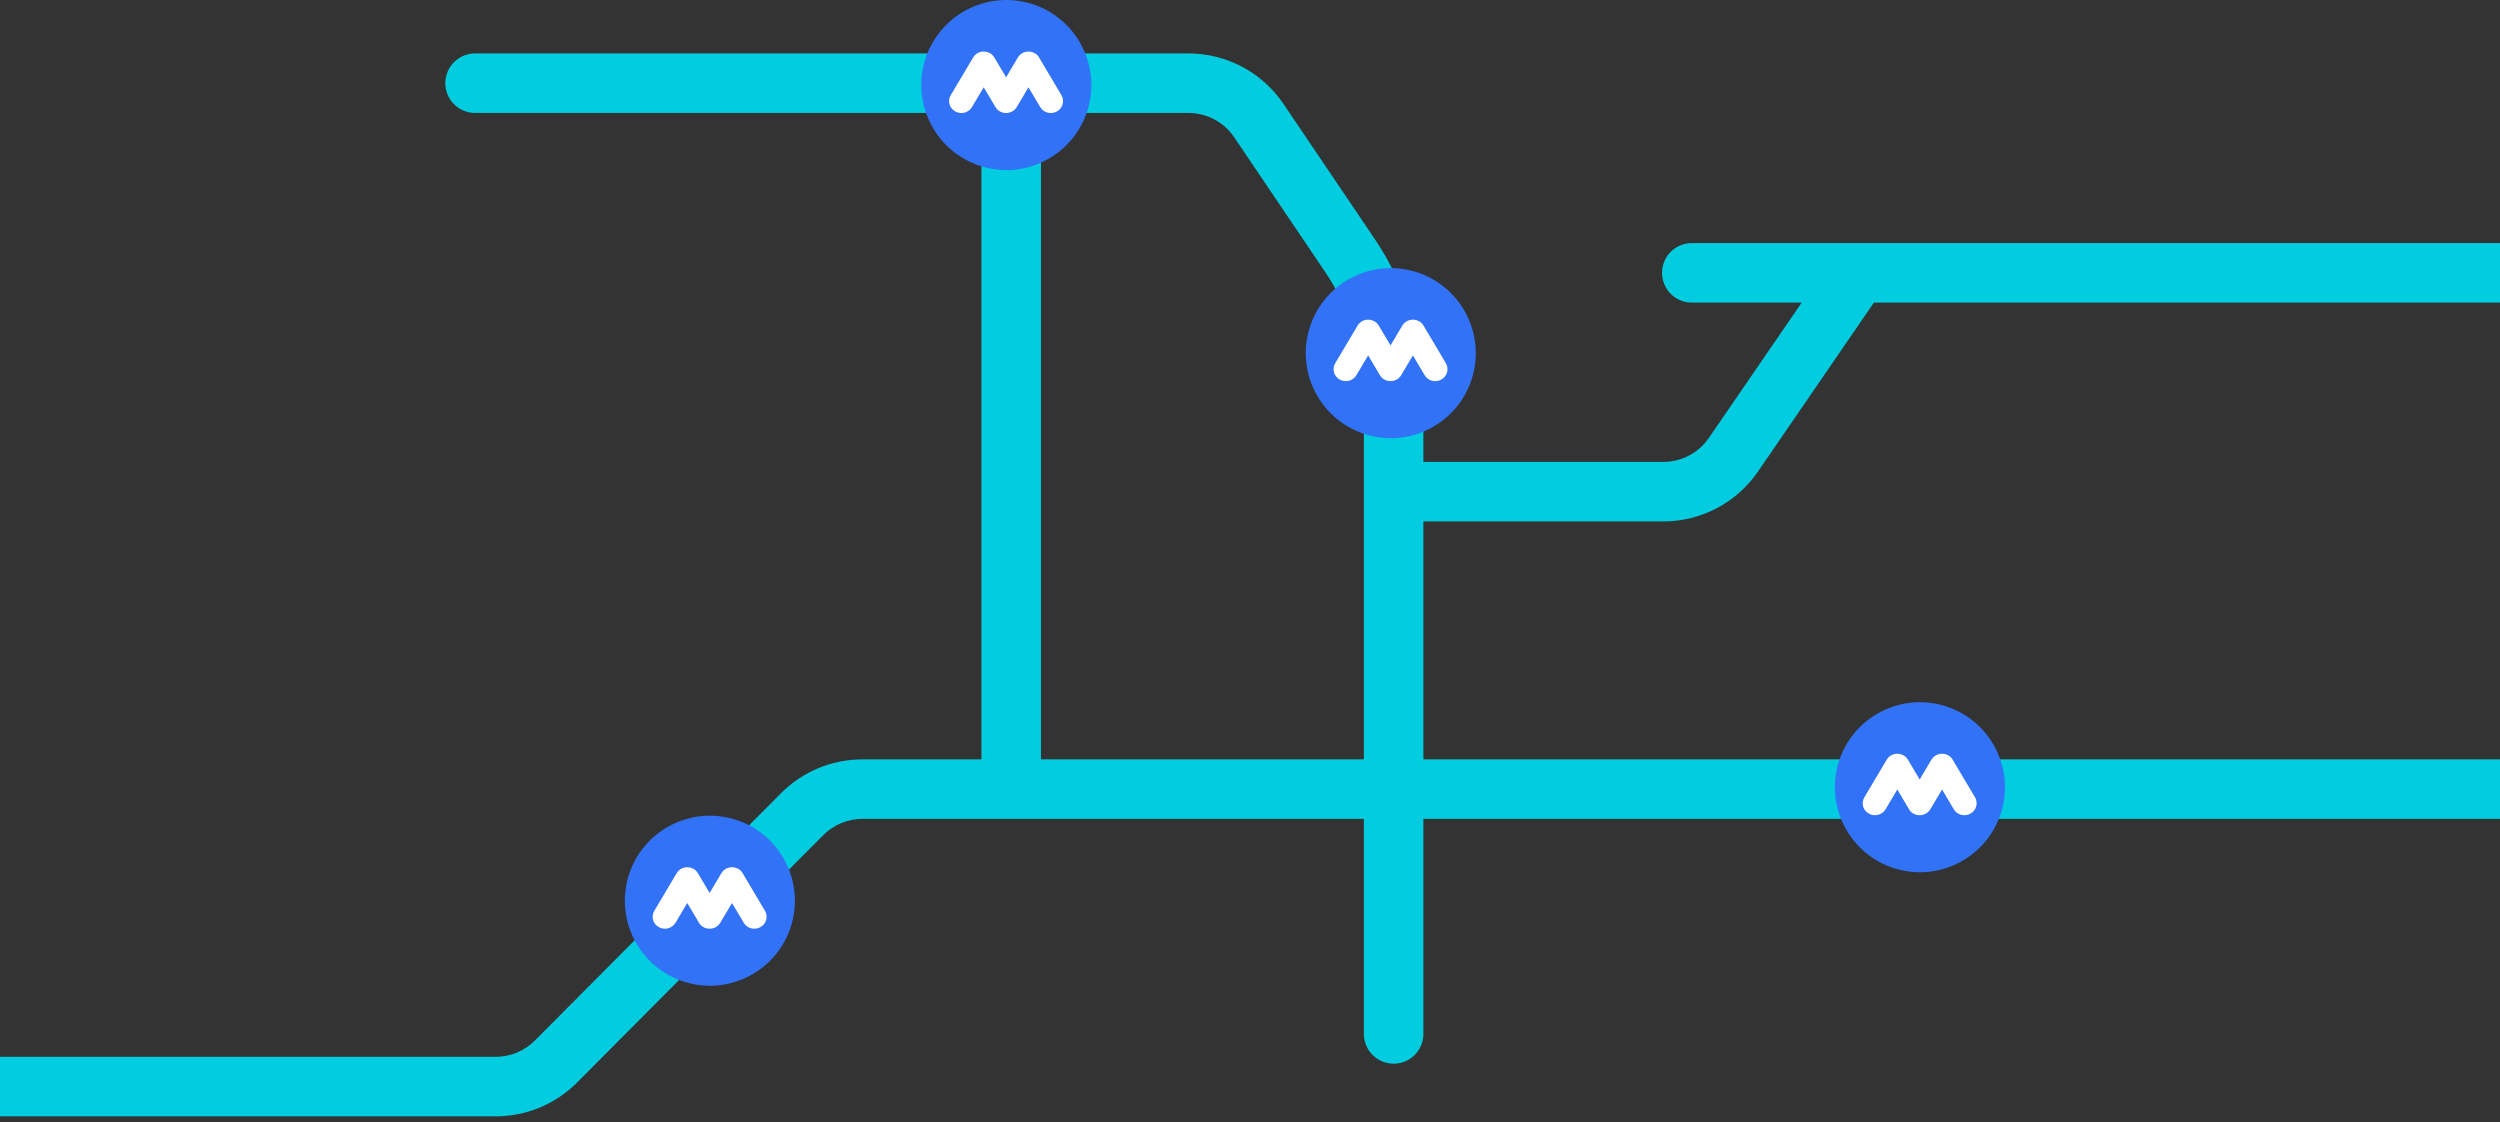 <svg width="294" height="132" viewBox="0 0 294 132" fill="none" xmlns="http://www.w3.org/2000/svg">
<rect x="0" y="0" width="294" height="132" fill="#333333" stroke="none"/>
<path d="M55.87 6.283C53.937 6.283 52.37 7.85 52.37 9.783C52.37 11.716 53.937 13.283 55.87 13.283V6.283ZM160.392 121.59C160.392 123.523 161.959 125.09 163.892 125.09C165.825 125.09 167.392 123.523 167.392 121.59H160.392ZM198.955 28.586C197.022 28.586 195.455 30.153 195.455 32.086C195.455 34.019 197.022 35.586 198.955 35.586V28.586ZM154.48 23.717L151.58 25.676L154.48 23.717ZM203.85 53.477L206.736 55.457L203.85 53.477ZM158.752 30.042L161.653 28.083L158.752 30.042ZM94.331 95.747L91.85 93.278L94.331 95.747ZM65.381 124.837L67.862 127.306L65.381 124.837ZM0 131.283H58.293V124.283H0V131.283ZM67.862 127.306L96.812 98.216L91.85 93.278L62.9 122.368L67.862 127.306ZM101.419 96.301H196.373V89.301H101.419V96.301ZM196.373 96.301H294V89.301H196.373V96.301ZM163.892 61.32H195.605V54.32H163.892V61.32ZM55.87 13.283H139.756V6.283H55.87V13.283ZM206.736 55.457L221.413 34.066L215.641 30.105L200.964 51.497L206.736 55.457ZM218.527 35.586H294V28.586H218.527V35.586ZM218.527 28.586H198.955V35.586H218.527V28.586ZM115.417 9.783V69.62H122.417V9.783H115.417ZM115.417 69.62V92.801H122.417V69.62H115.417ZM160.392 46.833V69.62H167.392V46.833H160.392ZM145.143 16.145L151.58 25.676L157.381 21.758L150.943 12.227L145.143 16.145ZM151.58 25.676L155.852 32.001L161.653 28.083L157.381 21.758L151.58 25.676ZM160.392 69.62V110.125H167.392V69.62H160.392ZM160.392 110.125V121.59H167.392V110.125H160.392ZM195.605 61.32C200.055 61.32 204.219 59.127 206.736 55.457L200.964 51.497C199.752 53.264 197.747 54.32 195.605 54.32V61.32ZM167.392 46.833C167.392 40.15 165.393 33.62 161.653 28.083L155.852 32.001C158.811 36.381 160.392 41.547 160.392 46.833H167.392ZM96.812 98.216C98.032 96.99 99.69 96.301 101.419 96.301V89.301C97.827 89.301 94.384 90.732 91.85 93.278L96.812 98.216ZM139.756 13.283C141.915 13.283 143.934 14.355 145.143 16.145L150.943 12.227C148.433 8.51 144.241 6.283 139.756 6.283V13.283ZM58.293 131.283C61.885 131.283 65.328 129.851 67.862 127.306L62.9 122.368C61.68 123.594 60.022 124.283 58.293 124.283V131.283Z" fill="#01CCE0"/>
<path d="M88.042 114.819C92.96 112.296 94.897 106.282 92.374 101.364C89.851 96.445 83.837 94.509 78.919 97.031C74.001 99.554 72.064 105.568 74.587 110.487C77.11 115.405 83.149 117.341 88.042 114.819Z" fill="#3172F6"/>
<path fill-rule="evenodd" clip-rule="evenodd" d="M82.204 108.519C82.48 108.992 83.001 109.244 83.526 109.215C83.996 109.191 84.448 108.943 84.707 108.512L86.084 106.194L87.466 108.519C87.858 109.19 88.742 109.415 89.431 109.027C90.12 108.646 90.352 107.786 89.968 107.123L87.392 102.788C87.272 102.537 87.075 102.319 86.809 102.17H86.802C86.113 101.789 85.236 102.015 84.837 102.685L83.453 105.014L82.085 102.711C81.963 102.493 81.78 102.304 81.542 102.17H81.535C80.865 101.799 80.017 102.003 79.61 102.631C79.588 102.664 79.568 102.698 79.549 102.732L76.945 107.115C76.546 107.786 76.778 108.639 77.474 109.027C78.163 109.415 79.04 109.19 79.439 108.519L80.821 106.191L82.204 108.519Z" fill="white"/>
<path d="M168.116 50.424C173.034 47.901 174.971 41.887 172.448 36.969C169.925 32.05 163.911 30.114 158.993 32.636C154.075 35.159 152.138 41.173 154.661 46.092C157.184 51.01 163.223 52.946 168.116 50.424Z" fill="#3172F6"/>
<path fill-rule="evenodd" clip-rule="evenodd" d="M157.019 42.721C156.62 43.391 156.852 44.244 157.548 44.633C158.237 45.02 159.115 44.795 159.513 44.124L160.895 41.796L162.279 44.125C162.555 44.597 163.076 44.849 163.601 44.82C164.071 44.796 164.523 44.548 164.781 44.117L166.158 41.799L167.54 44.125C167.932 44.795 168.816 45.021 169.505 44.633C170.194 44.252 170.426 43.391 170.042 42.728L167.466 38.393C167.346 38.143 167.149 37.924 166.884 37.775H166.876C166.188 37.394 165.31 37.62 164.911 38.29L163.528 40.619L162.16 38.318C162.038 38.099 161.855 37.909 161.616 37.775H161.609C160.938 37.404 160.088 37.609 159.682 38.239C159.661 38.271 159.642 38.303 159.624 38.336L157.019 42.721Z" fill="white"/>
<path d="M122.905 18.894C127.823 16.371 129.76 10.357 127.237 5.439C124.714 0.52 118.701 -1.416 113.782 1.106C108.864 3.629 106.927 9.643 109.45 14.562C111.973 19.48 118.012 21.416 122.905 18.894Z" fill="#3172F6"/>
<path fill-rule="evenodd" clip-rule="evenodd" d="M111.808 11.191C111.409 11.861 111.641 12.714 112.337 13.102C113.026 13.491 113.904 13.265 114.302 12.595L115.684 10.266L117.068 12.595C117.344 13.067 117.865 13.319 118.39 13.29C118.86 13.266 119.312 13.018 119.57 12.588L120.947 10.269L122.329 12.595C122.721 13.265 123.606 13.491 124.294 13.103C124.983 12.722 125.215 11.861 124.831 11.198L122.256 6.863C122.135 6.613 121.938 6.394 121.673 6.245H121.666C120.977 5.864 120.099 6.09 119.7 6.76L118.317 9.089L116.949 6.788C116.827 6.569 116.644 6.379 116.405 6.245H116.398C115.727 5.874 114.877 6.079 114.471 6.709C114.45 6.741 114.431 6.773 114.413 6.806L111.808 11.191Z" fill="white"/>
<path d="M230.343 101.472C235.261 98.949 237.198 92.935 234.675 88.017C232.152 83.099 226.138 81.162 221.22 83.685C216.302 86.208 214.365 92.222 216.888 97.14C219.411 102.058 225.45 103.995 230.343 101.472Z" fill="#3172F6"/>
<path fill-rule="evenodd" clip-rule="evenodd" d="M224.505 95.173C224.772 95.629 225.268 95.88 225.774 95.87C226.263 95.863 226.739 95.613 227.007 95.166L228.385 92.847L229.767 95.173C230.158 95.843 231.043 96.069 231.732 95.681C232.421 95.3 232.653 94.439 232.269 93.776L229.692 89.44C229.572 89.19 229.375 88.972 229.11 88.823H229.103C228.414 88.442 227.537 88.668 227.138 89.338L225.754 91.668L224.384 89.36C224.261 89.144 224.079 88.957 223.843 88.823H223.836C223.169 88.455 222.325 88.654 221.917 89.276C221.892 89.312 221.869 89.35 221.848 89.388L219.246 93.769C218.847 94.439 219.079 95.293 219.775 95.681C220.464 96.069 221.341 95.843 221.74 95.173L223.122 92.844L224.505 95.173Z" fill="white"/>
</svg>
